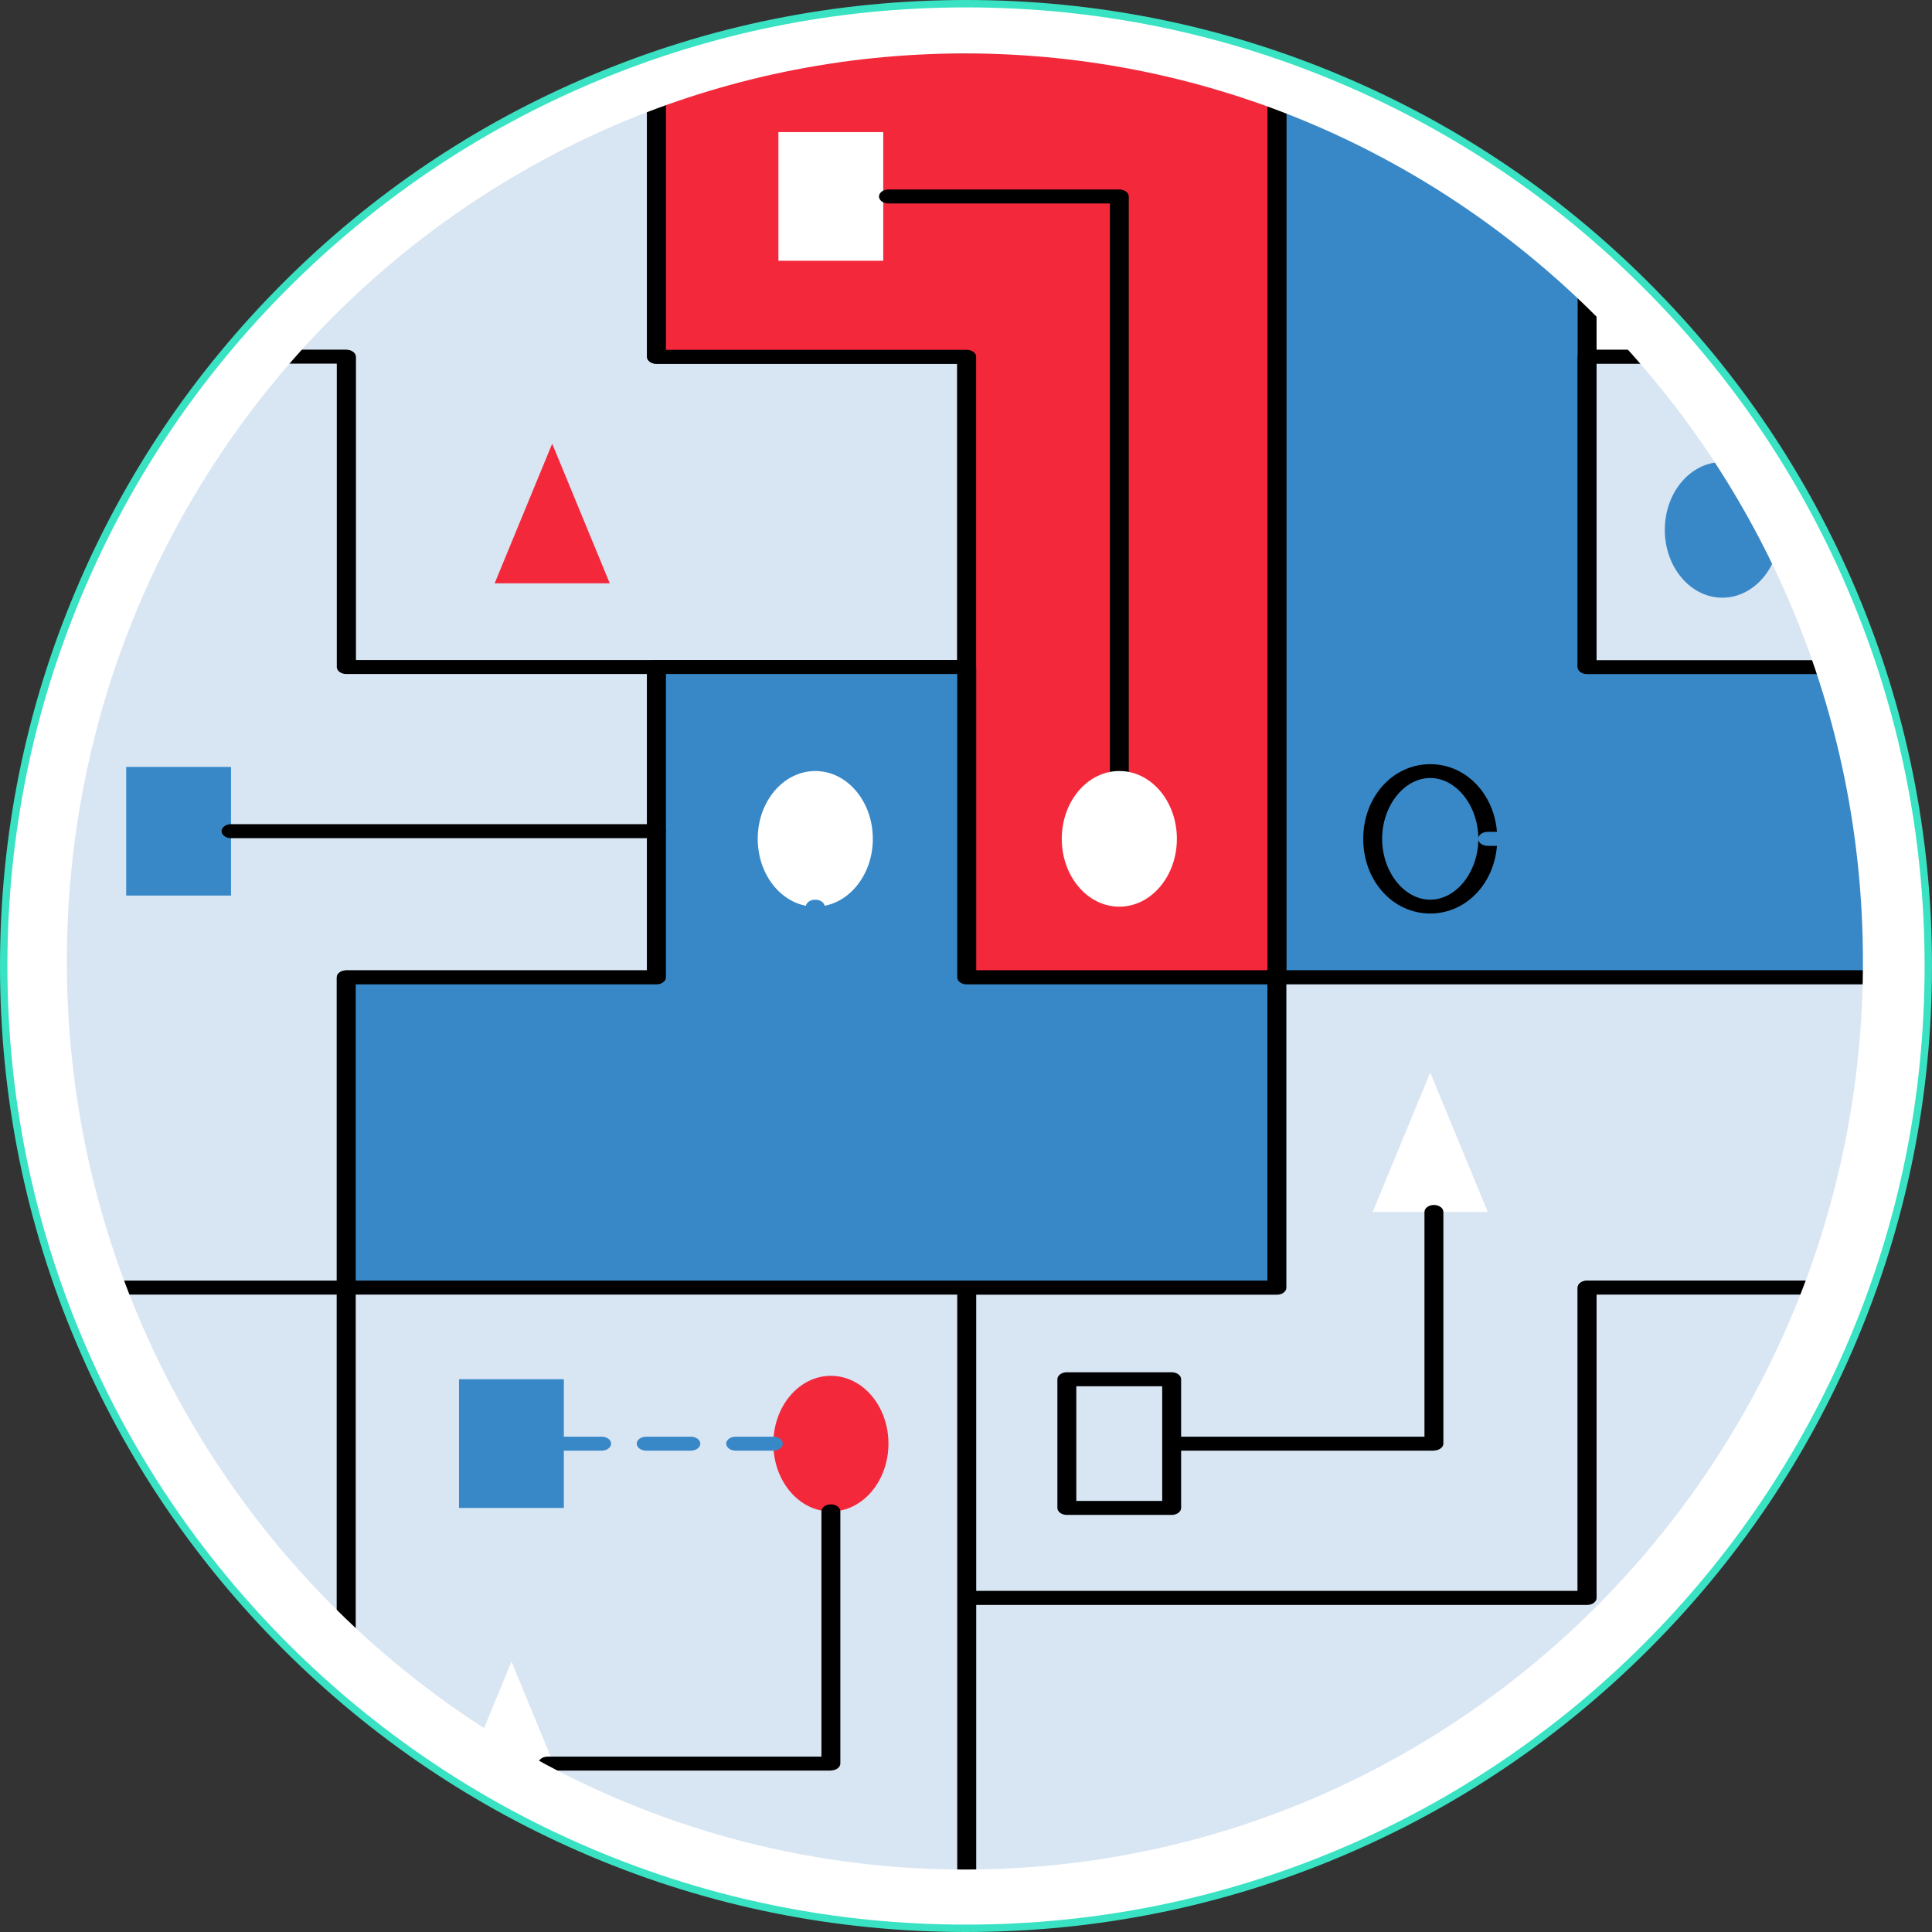 <?xml version="1.0" encoding="UTF-8"?> <svg xmlns="http://www.w3.org/2000/svg" xmlns:xlink="http://www.w3.org/1999/xlink" id="Calque_1" width="141" height="141" viewBox="0 0 141 141"><rect x="0" y="0" width="141" height="141" fill="#333333" stroke="none"/><defs><style>.cls-1{fill:#fff;}.cls-2{fill:#d8e5f3;}.cls-3{fill:none;}.cls-4{fill:#3888c8;}.cls-5{fill:#39e2c2;}.cls-6{clip-path:url(#clippath);}.cls-7{fill:#f3293b;}</style><clipPath id="clippath"><ellipse class="cls-3" cx="70.42" cy="70.17" rx="66.22" ry="66.78"></ellipse></clipPath></defs><rect class="cls-1" x="96.25" y="118.46" width="19.06" height="2.93"></rect><rect class="cls-1" x="67.33" y="87.8" width="19.06" height="2.93"></rect><rect class="cls-1" x="96.25" y="87.8" width="19.06" height="2.93"></rect><rect class="cls-1" x="67.33" y="57.15" width="19.06" height="2.93"></rect><rect class="cls-1" x="96.25" y="57.15" width="19.06" height="2.93"></rect><rect class="cls-1" x="67.33" y="26.49" width="19.06" height="2.93"></rect><rect class="cls-1" x="96.25" y="26.49" width="19.06" height="2.93"></rect><circle class="cls-1" cx="70.5" cy="70.5" r="70.23" transform="translate(-15.26 19.64) rotate(-14.33)"></circle><path class="cls-5" d="M70.5,141c-9.52,0-18.75-1.86-27.44-5.54-8.4-3.55-15.93-8.63-22.41-15.11-6.47-6.47-11.56-14.01-15.11-22.41C1.86,89.25,0,80.02,0,70.5s1.86-18.75,5.54-27.44c3.55-8.4,8.63-15.93,15.11-22.41s14.01-11.56,22.41-15.11C51.75,1.86,60.98,0,70.5,0s18.75,1.86,27.44,5.54c8.4,3.55,15.93,8.63,22.41,15.11,6.47,6.47,11.56,14.01,15.11,22.41,3.68,8.69,5.54,17.92,5.54,27.44s-1.86,18.75-5.54,27.44c-3.55,8.4-8.63,15.93-15.11,22.41-6.47,6.47-14.01,11.56-22.41,15.11-8.69,3.68-17.92,5.54-27.44,5.54ZM70.5.54c-9.44,0-18.61,1.85-27.23,5.5-8.33,3.52-15.81,8.57-22.24,14.99-6.43,6.43-11.47,13.91-14.99,22.24C2.39,51.89.54,61.06.54,70.5s1.85,18.61,5.5,27.23c3.52,8.33,8.57,15.81,14.99,22.24,6.43,6.42,13.91,11.47,22.24,14.99,8.62,3.65,17.79,5.5,27.23,5.5s18.61-1.85,27.23-5.5c8.33-3.52,15.81-8.57,22.24-14.99,6.42-6.43,11.47-13.91,14.99-22.24,3.65-8.62,5.5-17.79,5.5-27.23s-1.85-18.61-5.5-27.23c-3.52-8.33-8.57-15.81-14.99-22.24-6.43-6.43-13.91-11.47-22.24-14.99-8.62-3.65-17.79-5.5-27.23-5.5Z"></path><path class="cls-1" d="M132.79,46.26l-62.29,24.24,25.38-61.86c16.87,6.95,30.28,20.59,36.91,37.63Z"></path><path class="cls-2" d="M95.88,8.64l-25.38,61.86L35.7,13.32c10.12-6.15,22-9.7,34.71-9.7,9.02,0,17.62,1.78,25.47,5.02Z"></path><path class="cls-4" d="M132.79,46.26c2.93,7.52,4.54,15.71,4.54,24.27,0,12.69-3.53,24.55-9.66,34.66l-57.17-34.69,62.29-24.24Z"></path><path class="cls-1" d="M127.67,105.19c-6.28,10.35-15.28,18.86-26.02,24.54l-31.15-59.23,57.17,34.69Z"></path><path class="cls-2" d="M101.65,129.72c-9.32,4.93-19.95,7.72-31.23,7.72-1.77,0-3.54-.07-5.27-.2l5.36-66.74,31.15,59.23Z"></path><path class="cls-2" d="M70.5,70.5l-5.36,66.74c-13.49-1.05-25.86-6.1-35.92-13.98l41.27-52.76Z"></path><path class="cls-4" d="M70.5,70.5l-41.27,52.76c-9.4-7.35-16.78-17.16-21.18-28.46l62.46-24.3Z"></path><path class="cls-1" d="M70.5,70.5L3.84,77.28c-.22-2.22-.34-4.47-.34-6.75,0-13.96,4.27-26.91,11.58-37.64l55.41,37.6Z"></path><path class="cls-4" d="M70.5,70.5l-62.46,24.3c-2.15-5.52-3.59-11.4-4.2-17.52l66.66-6.78Z"></path><path class="cls-7" d="M35.7,13.32l34.8,57.18L15.09,32.9c5.39-7.91,12.43-14.6,20.62-19.58Z"></path><g class="cls-6"><polygon class="cls-4" points="138.47 48.69 138.47 71.33 93.19 71.33 93.19 3.39 115.83 3.39 115.83 48.69 138.47 48.69"></polygon><path d="M138.47,71.84h-45.28c-.38,0-.69-.23-.69-.51V3.39c0-.28.31-.51.69-.51h22.64c.38,0,.69.23.69.51v44.79h21.95c.38,0,.69.23.69.51v22.65c0,.28-.31.51-.69.51ZM93.88,70.82h43.9v-21.63h-21.95c-.38,0-.69-.23-.69-.51V3.9h-21.26v66.92Z"></path><polygon class="cls-2" points="70.55 26.04 70.55 48.69 25.27 48.69 25.27 26.04 2.64 26.04 2.64 3.39 47.91 3.39 47.91 26.04 70.55 26.04"></polygon><path d="M70.55,49.19H25.27c-.38,0-.69-.23-.69-.51v-22.14H2.64c-.38,0-.69-.23-.69-.51V3.39c0-.28.31-.51.69-.51h45.28c.38,0,.69.23.69.51v22.14h21.95c.38,0,.69.23.69.51v22.65c0,.28-.31.51-.69.51ZM25.96,48.18h43.9v-21.63h-21.95c-.38,0-.69-.23-.69-.51V3.9H3.32v21.63h21.95c.38,0,.69.23.69.51v22.14Z"></path><rect class="cls-2" x="115.83" y="26.04" width="22.64" height="22.65"></rect><path d="M138.47,49.19h-22.64c-.38,0-.69-.23-.69-.51v-22.65c0-.28.31-.51.69-.51h22.64c.38,0,.69.23.69.51v22.65c0,.28-.31.51-.69.51ZM116.52,48.18h21.26v-21.63h-21.26v21.63Z"></path><polygon class="cls-2" points="47.91 48.69 47.91 71.33 25.27 71.33 25.27 93.98 2.64 93.98 2.64 26.04 25.27 26.04 25.27 48.69 47.91 48.69"></polygon><path d="M25.27,94.49H2.64c-.38,0-.69-.23-.69-.51V26.04c0-.28.31-.51.69-.51h22.64c.38,0,.69.23.69.51v22.14h21.95c.38,0,.69.23.69.51v22.65c0,.28-.31.51-.69.51h-21.95v22.14c0,.28-.31.51-.69.51ZM3.32,93.47h21.26v-22.14c0-.28.31-.51.69-.51h21.95v-21.63h-21.95c-.38,0-.69-.23-.69-.51v-22.14H3.32v66.92Z"></path><polygon class="cls-7" points="93.19 3.39 93.19 71.33 70.55 71.33 70.55 26.04 47.91 26.04 47.91 3.39 93.19 3.39"></polygon><path d="M93.19,71.84h-22.64c-.38,0-.69-.23-.69-.51V26.55h-21.95c-.38,0-.69-.23-.69-.51V3.39c0-.28.31-.51.69-.51h45.28c.38,0,.69.23.69.51v67.94c0,.28-.31.51-.69.51ZM71.24,70.82h21.26V3.9h-43.9v21.63h21.95c.38,0,.69.23.69.51v44.79Z"></path><polygon class="cls-4" points="93.19 71.33 93.19 93.98 25.27 93.98 25.27 71.33 47.91 71.33 47.91 48.69 70.55 48.69 70.55 71.33 93.19 71.33"></polygon><path d="M93.19,94.49H25.27c-.38,0-.69-.23-.69-.51v-22.65c0-.28.31-.51.69-.51h21.95v-22.14c0-.28.31-.51.69-.51h22.64c.38,0,.69.23.69.51v22.14h21.95c.38,0,.69.23.69.51v22.65c0,.28-.31.51-.69.51ZM25.96,93.47h66.54v-21.63h-21.95c-.38,0-.69-.23-.69-.51v-22.14h-21.26v22.14c0,.28-.31.51-.69.51h-21.95v21.63Z"></path><polygon class="cls-2" points="138.47 71.33 138.47 93.98 115.83 93.98 115.83 116.63 70.55 116.63 70.55 93.98 93.19 93.98 93.19 71.33 138.47 71.33"></polygon><path d="M115.83,117.14h-45.28c-.38,0-.69-.23-.69-.51v-22.65c0-.28.31-.51.69-.51h21.95v-22.14c0-.28.31-.51.69-.51h45.28c.38,0,.69.23.69.51v22.65c0,.28-.31.51-.69.51h-21.95v22.14c0,.28-.31.51-.69.51ZM71.24,116.12h43.9v-22.14c0-.28.31-.51.69-.51h21.95v-21.63h-43.9v22.14c0,.28-.31.51-.69.51h-21.95v21.63Z"></path><rect class="cls-2" x="2.64" y="93.98" width="22.64" height="45.29"></rect><path d="M25.27,139.78H2.64c-.38,0-.69-.23-.69-.51v-45.29c0-.28.31-.51.69-.51h22.64c.38,0,.69.23.69.51v45.29c0,.28-.31.51-.69.51ZM3.32,138.76h21.26v-44.28H3.32v44.28Z"></path><polygon class="cls-2" points="138.47 93.98 138.47 139.27 70.55 139.27 70.55 116.63 115.83 116.63 115.83 93.98 138.47 93.98"></polygon><path d="M138.47,139.78h-67.92c-.38,0-.69-.23-.69-.51v-22.65c0-.28.31-.51.69-.51h44.59v-22.14c0-.28.31-.51.69-.51h22.64c.38,0,.69.23.69.51v45.29c0,.28-.31.51-.69.51ZM71.24,138.76h66.54v-44.28h-21.26v22.14c0,.28-.31.51-.69.51h-44.59v21.63Z"></path><rect class="cls-2" x="25.27" y="93.98" width="45.28" height="45.29"></rect><path d="M70.55,139.78H25.27c-.38,0-.69-.23-.69-.51v-45.29c0-.28.31-.51.69-.51h45.28c.38,0,.69.23.69.51v45.29c0,.28-.31.51-.69.51ZM25.96,138.76h43.9v-44.28H25.96v44.28Z"></path><path class="cls-1" d="M63.7,61.22c0,2.73-1.88,4.95-4.2,4.95s-4.2-2.21-4.2-4.95,1.88-4.95,4.2-4.95,4.2,2.21,4.2,4.95Z"></path><path class="cls-7" d="M64.84,105.36c0,2.73-1.88,4.95-4.2,4.95s-4.2-2.21-4.2-4.95,1.88-4.95,4.2-4.95,4.2,2.21,4.2,4.95Z"></path><path d="M104.38,66.67c-2.74,0-4.89-2.4-4.89-5.45s2.15-5.45,4.89-5.45,4.89,2.4,4.89,5.45-2.15,5.45-4.89,5.45ZM104.38,56.78c-1.9,0-3.51,2.03-3.51,4.44s1.61,4.44,3.51,4.44,3.51-2.03,3.51-4.44-1.61-4.44-3.51-4.44Z"></path><path class="cls-4" d="M129.9,38.67c0,2.73-1.88,4.95-4.2,4.95s-4.2-2.21-4.2-4.95,1.88-4.95,4.2-4.95,4.2,2.21,4.2,4.95Z"></path><rect class="cls-4" x="33.5" y="78.07" width="7.65" height="9.39"></rect><path class="cls-4" d="M56.44,105.87h-2.75c-.38,0-.69-.23-.69-.51s.31-.51.69-.51h2.75c.38,0,.69.23.69.51s-.31.51-.69.51Z"></path><path class="cls-4" d="M50.42,105.87h-3.26c-.38,0-.69-.23-.69-.51s.31-.51.69-.51h3.26c.38,0,.69.23.69.51s-.31.51-.69.51Z"></path><path class="cls-4" d="M43.91,105.87h-2.75c-.38,0-.69-.23-.69-.51s.31-.51.69-.51h2.75c.38,0,.69.23.69.51s-.31.51-.69.51Z"></path><rect class="cls-4" x="33.5" y="100.66" width="7.65" height="9.39"></rect><rect class="cls-4" x="9.21" y="55.97" width="7.65" height="9.39"></rect><path d="M85.51,110.56h-7.65c-.38,0-.69-.23-.69-.51v-9.39c0-.28.31-.51.69-.51h7.65c.38,0,.69.23.69.51v9.39c0,.28-.31.51-.69.51ZM78.55,109.54h6.27v-8.37h-6.27v8.37Z"></path><rect class="cls-1" x="56.81" y="9.64" width="7.65" height="9.39"></rect><polygon class="cls-1" points="104.38 78.27 100.18 88.45 108.58 88.45 104.38 78.27"></polygon><polygon class="cls-1" points="37.33 121.26 33.13 131.45 41.53 131.45 37.33 121.26"></polygon><path class="cls-4" d="M136.11,61.73h-5.51c-.38,0-.69-.23-.69-.51s.31-.51.69-.51h5.51c.38,0,.69.23.69.51s-.31.51-.69.51ZM125.1,61.73h-5.51c-.38,0-.69-.23-.69-.51s.31-.51.69-.51h5.51c.38,0,.69.23.69.51s-.31.51-.69.51ZM114.08,61.73h-5.51c-.38,0-.69-.23-.69-.51s.31-.51.69-.51h5.51c.38,0,.69.23.69.51s-.31.51-.69.51Z"></path><path class="cls-4" d="M59.5,68.71c-.38,0-.69-.23-.69-.51v-2.03c0-.28.31-.51.69-.51s.69.23.69.51v2.03c0,.28-.31.51-.69.51Z"></path><path class="cls-4" d="M59.5,77.06c-.38,0-.69-.23-.69-.51v-4.18c0-.28.31-.51.69-.51s.69.23.69.51v4.18c0,.28-.31.51-.69.51Z"></path><path class="cls-4" d="M59.5,83.27h-2.75c-.38,0-.69-.23-.69-.51s.31-.51.69-.51h2.07v-1.53c0-.28.31-.51.69-.51s.69.23.69.51v2.03c0,.28-.31.51-.69.51Z"></path><path class="cls-4" d="M52.47,83.27h-4.28c-.38,0-.69-.23-.69-.51s.31-.51.69-.51h4.28c.38,0,.69.23.69.51s-.31.51-.69.51Z"></path><path class="cls-4" d="M43.91,83.27h-2.75c-.38,0-.69-.23-.69-.51s.31-.51.69-.51h2.75c.38,0,.69.23.69.51s-.31.51-.69.51Z"></path><path d="M81.69,57.45c-.38,0-.69-.23-.69-.51V14.85h-16.16c-.38,0-.69-.23-.69-.51s.31-.51.69-.51h16.85c.38,0,.69.23.69.51v42.61c0,.28-.31.51-.69.51Z"></path><path class="cls-1" d="M85.89,61.22c0,2.73-1.88,4.95-4.2,4.95s-4.2-2.21-4.2-4.95,1.88-4.95,4.2-4.95,4.2,2.21,4.2,4.95Z"></path><path d="M104.65,105.87h-19.13c-.38,0-.69-.23-.69-.51s.31-.51.69-.51h18.44v-16.4c0-.28.31-.51.69-.51s.69.23.69.51v16.9c0,.28-.31.51-.69.51Z"></path><path d="M60.64,129.22h-20.67c-.38,0-.69-.23-.69-.51s.31-.51.69-.51h19.98v-17.9c0-.28.31-.51.69-.51s.69.23.69.51v18.4c0,.28-.31.51-.69.51Z"></path><path d="M47.91,61.17h-31.05c-.38,0-.69-.23-.69-.51s.31-.51.69-.51h31.05c.38,0,.69.23.69.51s-.31.51-.69.51Z"></path><polygon class="cls-7" points="40.3 32.38 36.1 42.57 44.5 42.57 40.3 32.38"></polygon></g><path class="cls-1" d="M70.42,139.61C32.34,139.61,1.35,108.46,1.35,70.17S32.34.72,70.42.72s69.06,31.15,69.06,69.45-30.98,69.45-69.06,69.45ZM70.42,3.9C34.28,3.9,4.88,33.63,4.88,70.17s29.4,66.27,65.54,66.27,65.54-29.73,65.54-66.27S106.55,3.9,70.42,3.9Z"></path></svg> 